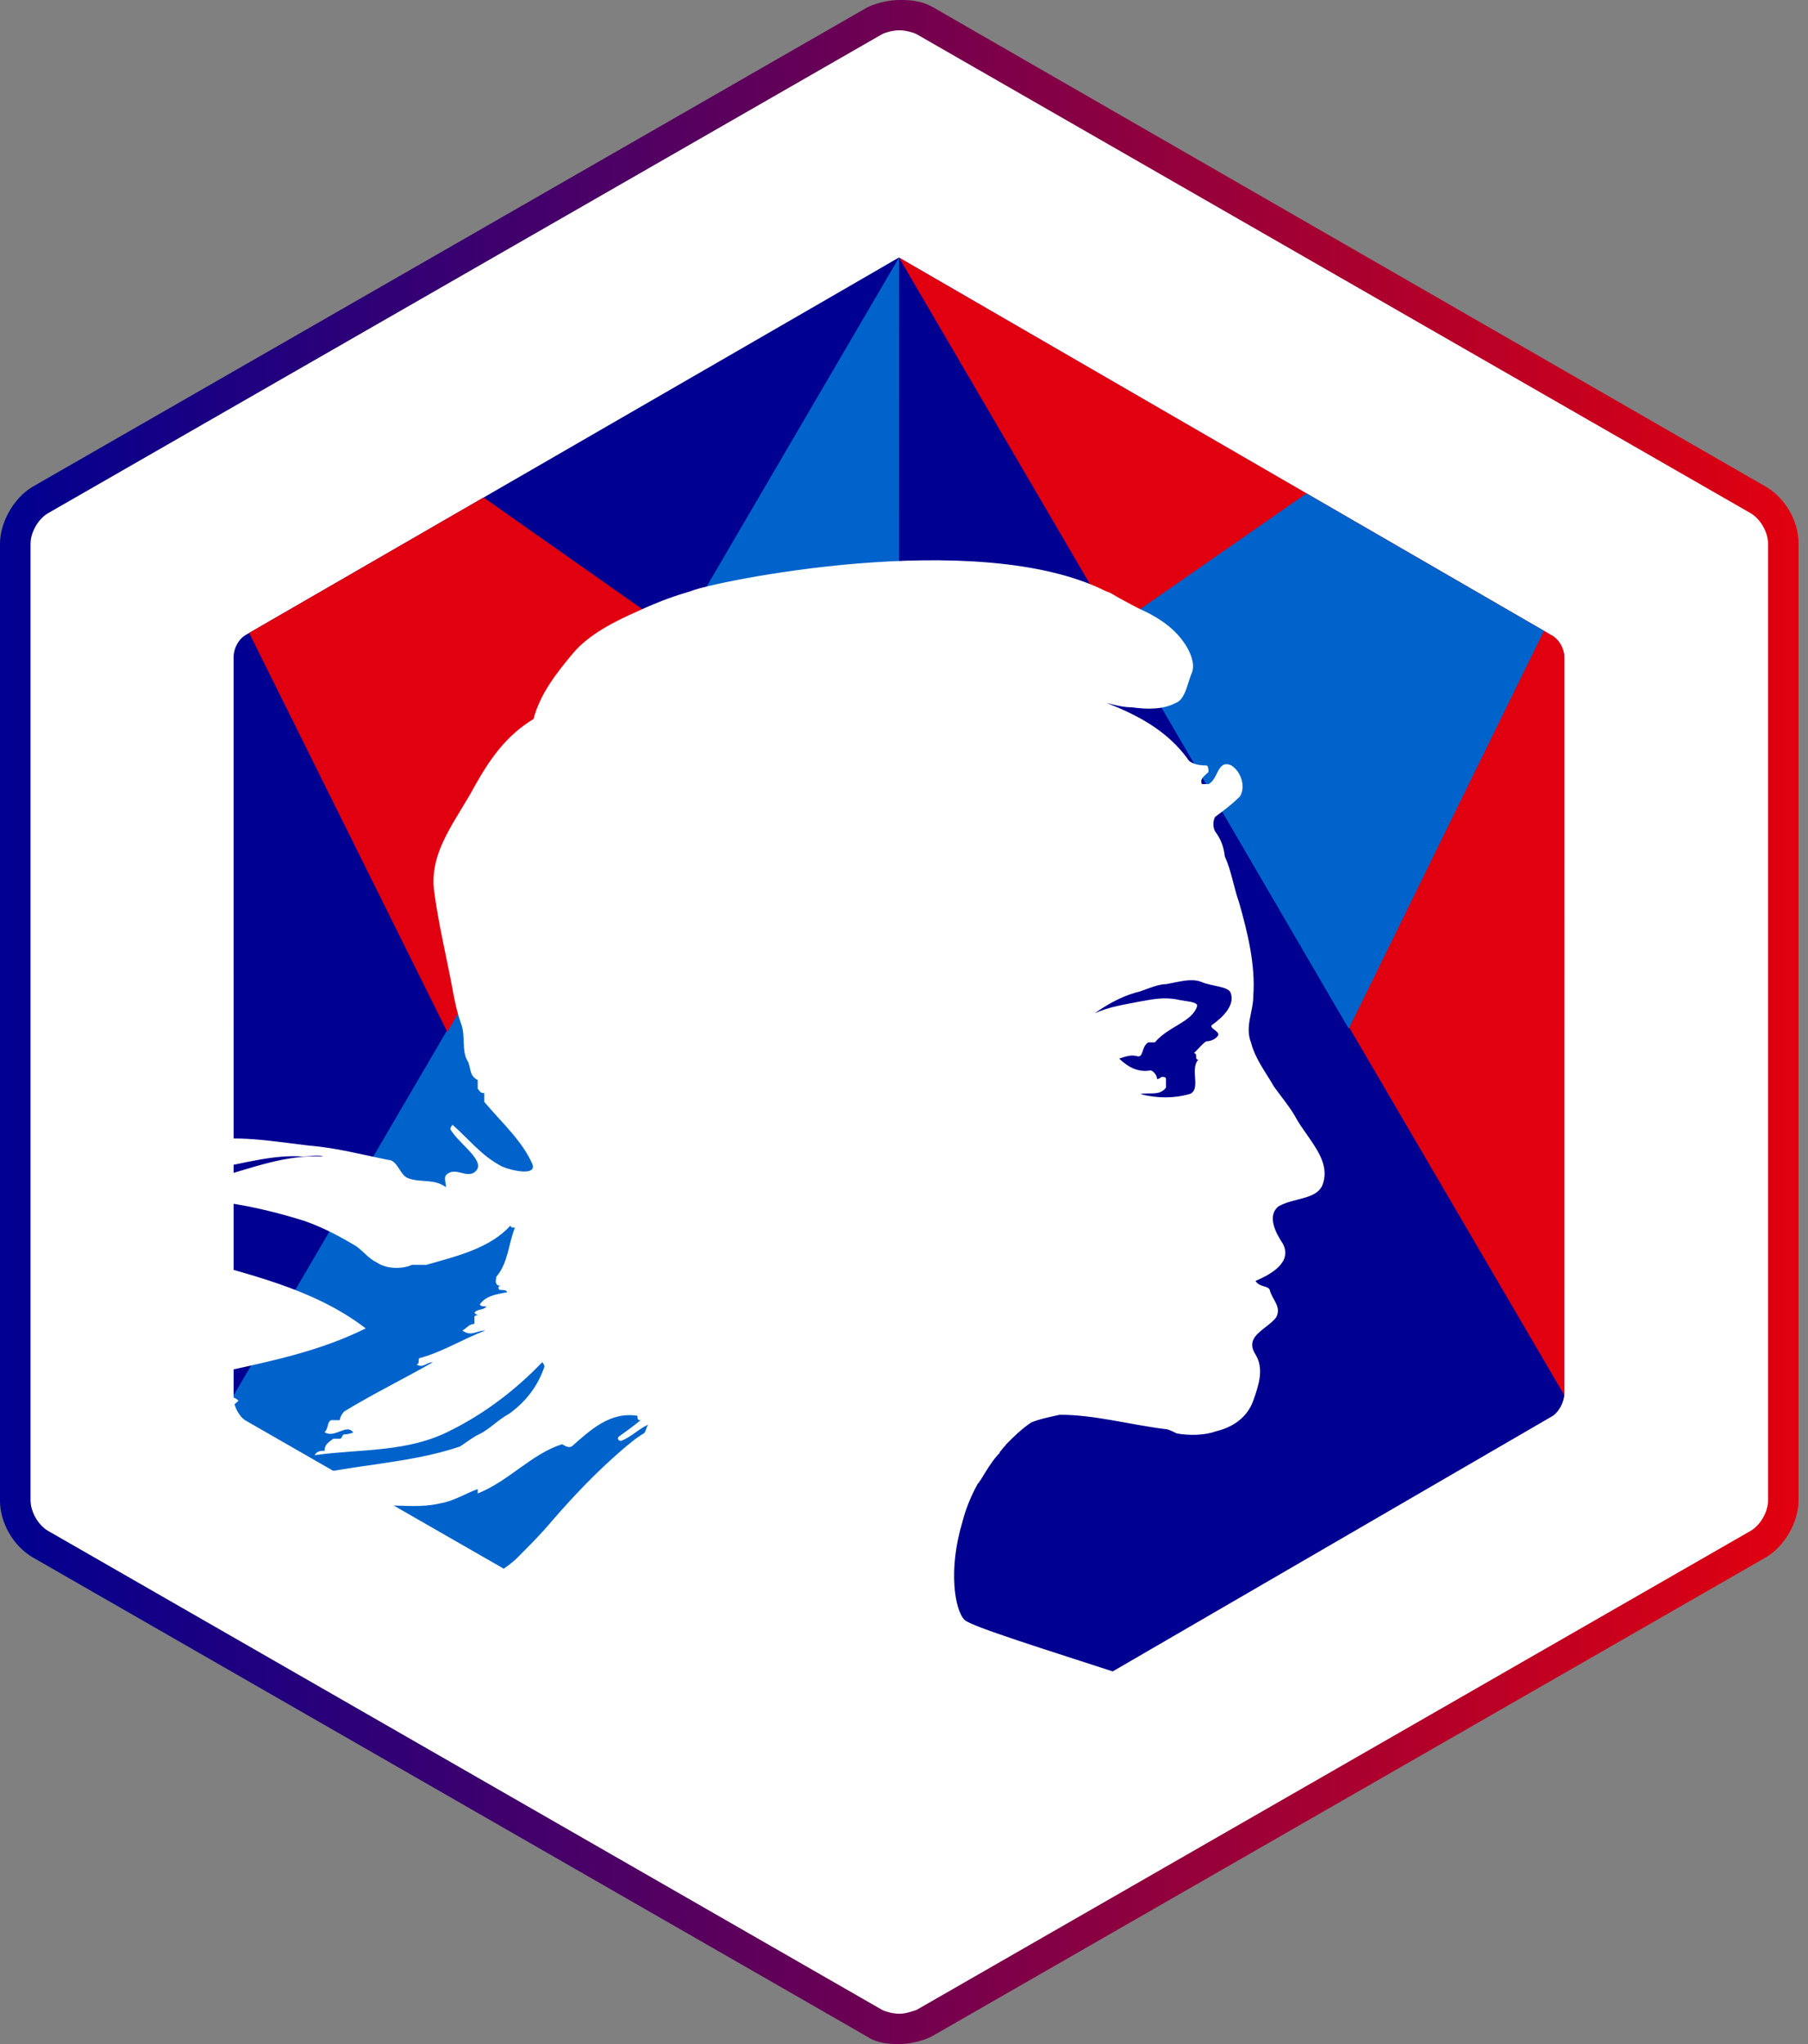 <svg width="46" height="52" viewBox="0 0 46 52" fill="none" xmlns="http://www.w3.org/2000/svg">
<rect x="0" y="0" width="46" height="52" fill="#808080" stroke="none"/>
<path d="M23.365 0.867C23.122 0.723 22.686 0.723 22.444 0.867L1.212 13.06C0.97 13.205 0.776 13.542 0.776 13.831V38.169C0.776 38.458 0.97 38.795 1.212 38.94L22.444 51.133C22.686 51.277 23.122 51.277 23.365 51.133L44.597 38.94C44.839 38.795 45.033 38.458 45.033 38.169V13.831C45.033 13.542 44.839 13.205 44.597 13.06L23.365 0.867Z" fill="white"/>
<path d="M23.316 0.867L44.548 13.06C44.791 13.205 44.984 13.542 44.984 13.831V38.169C44.984 38.458 44.791 38.795 44.548 38.94L23.316 51.133C23.171 51.181 23.025 51.229 22.88 51.229C22.735 51.229 22.541 51.181 22.444 51.133L1.212 38.94C0.969 38.795 0.776 38.458 0.776 38.169V13.831C0.776 13.542 0.969 13.205 1.212 13.06L22.444 0.867C22.541 0.819 22.735 0.771 22.88 0.771C23.025 0.771 23.219 0.819 23.316 0.867ZM22.056 0.193L0.824 12.386C0.339 12.675 0 13.301 0 13.831V38.169C0 38.747 0.339 39.325 0.824 39.614L22.056 51.807C22.347 52 22.686 52 22.88 52C23.074 52 23.413 51.952 23.704 51.807L44.936 39.614C45.421 39.325 45.76 38.699 45.76 38.169V13.831C45.76 13.253 45.421 12.675 44.936 12.386L23.753 0.193C23.413 0 23.122 0 22.88 0C22.686 0 22.347 0.048 22.056 0.193Z" fill="url(#paint0_linear_4:197)"/>
<path d="M22.872 45.678L6.282 36.157C6.089 36.061 5.944 35.771 5.944 35.578V16.826C5.944 16.584 6.089 16.343 6.282 16.246L22.872 6.552" fill="#0063CB"/>
<path d="M5.946 35.493L5.944 16.716C5.944 16.474 6.089 16.232 6.282 16.135L22.872 6.553" fill="#000091"/>
<path fill-rule="evenodd" clip-rule="evenodd" d="M16.945 16.711L11.38 26.252L6.339 16.101L12.303 12.656L17.27 16.15L16.945 16.711Z" fill="#E1000F"/>
<path d="M22.869 45.679L39.462 36.045C39.655 35.949 39.8 35.659 39.8 35.466V16.737C39.8 16.496 39.655 16.255 39.462 16.158L22.872 6.552" fill="#000091"/>
<path d="M39.799 35.493L39.8 16.73C39.8 16.489 39.655 16.248 39.462 16.151L22.872 6.552" fill="#E1000F"/>
<path fill-rule="evenodd" clip-rule="evenodd" d="M28.354 15.951L34.315 26.171L39.282 16.047L33.241 12.552L28.354 15.951Z" fill="#0063CB"/>
<path fill-rule="evenodd" clip-rule="evenodd" d="M29.16 15.567C29.549 15.762 29.911 16.013 30.162 16.404C30.273 16.571 30.412 16.878 30.329 17.102C30.217 17.352 30.162 17.799 29.911 17.883C29.605 18.05 29.187 18.05 28.798 17.994C28.575 17.994 28.38 17.939 28.157 17.883C28.937 18.19 29.689 18.58 30.217 19.306C30.273 19.417 30.468 19.473 30.69 19.473C30.746 19.473 30.746 19.585 30.746 19.64C30.635 19.752 30.523 19.808 30.579 19.947H30.746C30.997 19.836 30.969 19.306 31.33 19.473C31.581 19.64 31.692 20.003 31.553 20.255C31.33 20.477 31.136 20.617 30.913 20.784C30.857 20.896 30.857 21.036 30.913 21.147C31.08 21.371 31.136 21.566 31.163 21.789C31.33 22.152 31.386 22.57 31.526 22.961C31.748 23.742 31.943 24.551 31.887 25.333C31.887 25.751 31.665 26.114 31.832 26.532C31.943 26.951 32.193 27.258 32.416 27.648C32.639 27.956 32.833 28.178 33 28.486C33.068 28.604 33.15 28.721 33.234 28.84L33.317 28.959C33.579 29.337 33.817 29.728 33.641 30.16C33.474 30.523 32.917 30.467 32.527 30.69C32.221 30.941 32.472 31.388 32.639 31.639C32.889 32.113 32.333 32.42 31.943 32.587C32.054 32.755 32.249 32.699 32.304 32.81C32.36 33.061 32.611 33.229 32.472 33.508C32.408 33.596 32.312 33.672 32.216 33.747L32.143 33.804C31.929 33.974 31.746 34.151 31.943 34.457C32.165 34.819 32.026 35.238 31.887 35.629C31.72 36.103 31.303 36.326 30.941 36.41C30.635 36.521 30.245 36.521 29.939 36.466C29.828 36.41 29.716 36.354 29.633 36.354C28.742 36.242 27.851 35.991 26.961 35.991C26.71 36.047 26.432 36.103 26.237 36.187C25.987 36.354 25.792 36.549 25.597 36.745C25.569 36.801 25.514 36.828 25.486 36.884C25.458 36.912 25.43 36.94 25.43 36.968L25.414 36.984L25.391 37.007C25.387 37.011 25.381 37.017 25.375 37.023C25.207 37.219 25.096 37.414 24.957 37.637C24.957 37.665 24.929 37.665 24.929 37.665C24.929 37.693 24.901 37.721 24.874 37.749C24.706 38.056 24.567 38.391 24.484 38.726C24.122 39.925 24.289 40.958 24.54 41.209C24.706 41.377 26.711 41.997 28.474 42.573C25.393 45.14 22.904 46.424 21.005 46.424C18.383 46.424 13.985 44.685 7.811 41.207C9.305 41.207 9.093 41.805 10.484 41.109C11.152 40.831 12.655 40.135 13.156 39.634C13.462 39.328 13.768 39.022 14.047 38.688C14.603 38.048 15.16 37.464 15.8 36.907C15.995 36.741 16.19 36.573 16.385 36.462C16.441 36.407 16.441 36.295 16.496 36.24C16.246 36.351 16.078 36.546 15.8 36.657C15.745 36.657 15.689 36.601 15.745 36.546C15.939 36.407 16.134 36.268 16.301 36.128H16.273C16.218 36.128 16.218 36.073 16.218 36.017C15.522 35.906 15.021 36.379 14.548 36.796C14.436 36.852 14.325 36.741 14.297 36.741C13.518 36.991 12.933 37.687 12.154 37.993V37.881C11.848 37.993 11.542 38.187 11.208 38.243C10.735 38.354 10.317 38.299 9.9 38.299C9.26 38.354 8.619 38.493 7.979 38.633C7.952 38.633 7.952 38.633 7.924 38.66C7.59 38.744 7.256 38.883 6.949 39.05L6.922 39.078C6.894 39.106 6.866 39.134 6.838 39.161C6.727 39.273 6.616 39.412 6.476 39.467C6.143 39.634 5.892 39.913 5.614 40.163C5.586 40.191 5.558 40.191 5.53 40.191C5.252 40.469 5.586 39.634 5.892 39.439C5.864 39.439 5.808 39.412 5.836 39.384C5.864 39.328 5.892 39.3 5.92 39.245C5.92 39.217 5.92 39.217 5.947 39.189L5.943 39.173L5.924 39.15C5.921 39.146 5.92 39.141 5.92 39.134C5.836 39.189 5.753 39.245 5.669 39.3C5.53 39.412 5.586 38.772 5.725 38.688H5.697C5.892 38.577 6.115 38.466 6.31 38.354L6.393 38.271C6.087 38.382 5.836 38.522 5.558 38.688C5.558 38.688 5.558 38.493 5.642 38.41C5.697 38.41 5.753 38.41 5.753 38.466C6.762 37.688 7.988 37.481 9.226 37.301L9.564 37.252C10.295 37.145 11.024 37.031 11.709 36.796C11.876 36.685 12.015 36.573 12.182 36.49C12.433 36.379 12.655 36.128 12.961 35.961C13.379 35.655 13.685 35.266 13.852 34.765C13.852 34.709 13.796 34.654 13.796 34.654C13.101 35.377 12.321 35.961 11.486 36.379C10.373 36.963 9.176 36.852 8.007 37.019C8.063 36.907 8.174 36.907 8.258 36.907C8.258 36.741 8.369 36.685 8.48 36.601H8.648C8.703 36.601 8.703 36.49 8.759 36.49C8.87 36.49 9.037 36.434 8.981 36.434C8.814 36.212 8.508 36.601 8.258 36.434C8.369 36.323 8.313 36.184 8.425 36.128H8.648C8.648 36.017 8.759 35.906 8.759 35.906C9.538 35.433 10.289 35.071 11.013 34.654C10.846 34.654 10.763 34.821 10.595 34.709C10.707 34.709 10.595 34.542 10.707 34.542C11.291 34.376 11.765 34.069 12.349 33.847C12.127 33.847 11.987 34.014 11.765 33.847C11.876 33.791 11.931 33.68 12.071 33.68V33.513C12.071 33.457 12.127 33.457 12.182 33.457C12.127 33.457 12.071 33.402 12.071 33.402C12.127 33.29 12.294 33.346 12.377 33.235C12.321 33.235 12.21 33.235 12.21 33.179C12.377 32.956 12.627 32.928 12.906 32.873C12.85 32.762 12.683 32.873 12.683 32.762C12.683 32.714 12.724 32.707 12.771 32.706H12.683C12.572 32.65 12.627 32.539 12.627 32.483C12.933 32.121 12.933 31.648 13.101 31.231C13.045 31.231 12.989 31.231 12.989 31.176C12.46 31.76 11.625 31.955 10.846 32.177H10.484C10.234 32.288 9.844 32.288 9.594 32.121C9.371 32.01 9.287 31.871 9.065 31.704C8.648 31.454 8.23 31.231 7.757 31.064C6.449 30.647 5.085 30.424 3.721 30.48C4.305 30.174 4.946 30.146 5.558 29.951C6.449 29.701 7.284 29.367 8.23 29.422C8.063 29.367 7.868 29.422 7.701 29.422C6.977 29.367 6.226 29.589 5.447 29.729C4.918 29.84 4.444 30.035 3.916 30.146C3.61 30.257 3.443 30.563 3.081 30.508V30.341C3.61 29.701 4.25 29.089 5.085 29.033C6.031 28.866 6.922 29.033 7.868 29.144C8.564 29.2 9.176 29.367 9.872 29.506C10.122 29.506 10.178 29.923 10.401 29.979C10.707 30.09 11.041 29.979 11.347 30.201C11.347 30.09 11.291 29.979 11.347 29.896C11.569 29.673 11.82 29.951 12.043 29.84C12.46 29.589 11.681 29.116 11.458 28.727C11.458 28.671 11.514 28.616 11.514 28.616C11.931 28.977 12.238 29.395 12.767 29.673C13.017 29.784 13.657 29.923 13.546 29.617C13.295 29.033 12.767 28.56 12.321 28.031V27.808C12.21 27.808 12.21 27.753 12.154 27.697V27.475C11.931 27.363 11.987 27.169 11.904 27.002C11.737 26.751 11.848 26.362 11.737 26.056C11.625 25.75 11.569 25.471 11.514 25.165C11.347 24.275 11.152 23.496 11.041 22.633C10.93 21.631 11.625 20.852 12.098 19.962C12.46 19.322 12.878 18.71 13.574 18.292C13.741 17.652 14.158 17.123 14.575 16.623C14.993 16.122 15.689 15.788 16.19 15.565C16.862 15.255 17.218 15.146 17.572 15.04C17.574 15.039 17.579 15.038 17.581 15.037C18.096 14.811 24.849 13.393 28.13 15.037C28.199 15.072 28.186 15.037 28.408 15.176C28.659 15.316 28.965 15.483 29.16 15.567ZM3.677 30.828C3.677 31.073 3.512 31.291 3.265 31.345C3.677 31.454 4.088 31.454 4.5 31.644C4.445 31.753 4.336 31.699 4.281 31.699C4.528 31.862 4.857 31.753 5.105 31.944C4.94 32.107 4.803 31.944 4.638 31.944C6.257 32.406 7.959 32.76 9.305 33.794C8.152 34.365 6.971 34.61 5.736 34.882C5.571 34.882 5.489 34.882 5.324 34.827C5.324 34.882 5.324 34.99 5.269 34.99C5.049 34.99 4.912 34.99 4.748 35.099C4.555 35.263 4.254 35.317 4.088 35.154C4.034 35.099 4.254 35.154 4.308 35.045H3.897C3.842 35.045 3.842 34.99 3.842 34.936C3.594 34.99 3.265 35.099 3.018 35.154C2.661 35.263 2.826 33.494 3.073 33.385C3.018 33.331 2.908 33.331 2.908 33.222C2.689 33.222 2.606 32.678 2.743 32.651C2.963 32.596 3.21 32.596 3.375 32.433C3.018 32.379 2.908 31.1 3.512 30.773C3.567 30.773 3.677 30.773 3.677 30.828ZM6.068 35.634C5.735 35.975 5.319 35.82 4.959 35.975C4.847 35.975 4.653 36.037 4.709 35.913C4.744 35.738 4.897 35.673 5.062 35.618L5.161 35.586C5.227 35.564 5.291 35.541 5.347 35.51C5.458 35.448 5.596 35.324 5.707 35.386C5.818 35.572 5.957 35.51 6.068 35.634ZM4.179 28.506C4.123 28.506 4.067 28.506 4.011 28.45C4.067 28.394 4.067 28.338 4.067 28.282C3.535 28.87 2.331 28.674 3.451 28.142C3.871 27.974 4.403 28.03 4.824 28.198C4.655 28.422 4.403 28.366 4.179 28.506ZM29.811 25.009C29.763 25.019 29.714 25.029 29.666 25.037C29.411 25.037 29.127 25.202 28.872 25.257C28.503 25.366 28.163 25.558 27.851 25.778C28.22 25.613 28.588 25.558 29.014 25.476C29.326 25.421 29.581 25.366 29.921 25.421C30.148 25.476 30.46 25.476 30.46 25.586C30.347 25.997 29.723 26.107 29.383 26.518H29.212C29.042 26.628 29.099 26.875 28.957 26.875C28.787 26.82 28.645 26.875 28.475 26.93C28.702 27.149 28.957 27.286 29.269 27.231C29.326 27.231 29.439 27.341 29.439 27.451C29.439 27.451 29.496 27.451 29.552 27.396C29.609 27.396 29.666 27.396 29.666 27.451V27.67C29.564 27.802 29.431 27.815 29.292 27.816L29.199 27.817C29.137 27.817 29.074 27.82 29.014 27.834C29.439 27.944 29.865 27.944 30.261 27.834C30.574 27.725 30.261 27.204 30.488 26.957C30.375 26.957 30.488 26.793 30.375 26.793C30.488 26.683 30.602 26.546 30.687 26.491C30.8 26.491 30.942 26.436 30.999 26.326C30.999 26.216 30.772 26.162 30.829 26.08C31.141 25.86 31.424 25.558 31.311 25.257C31.254 25.092 30.829 25.092 30.574 24.983C30.397 24.907 30.18 24.936 29.959 24.979L29.811 25.009Z" fill="white"/>
<defs>
<linearGradient id="paint0_linear_4:197" x1="-0.011" y1="25.998" x2="45.797" y2="25.998" gradientUnits="userSpaceOnUse">
<stop stop-color="#000091"/>
<stop offset="1" stop-color="#E1000F"/>
</linearGradient>
</defs>
</svg>
